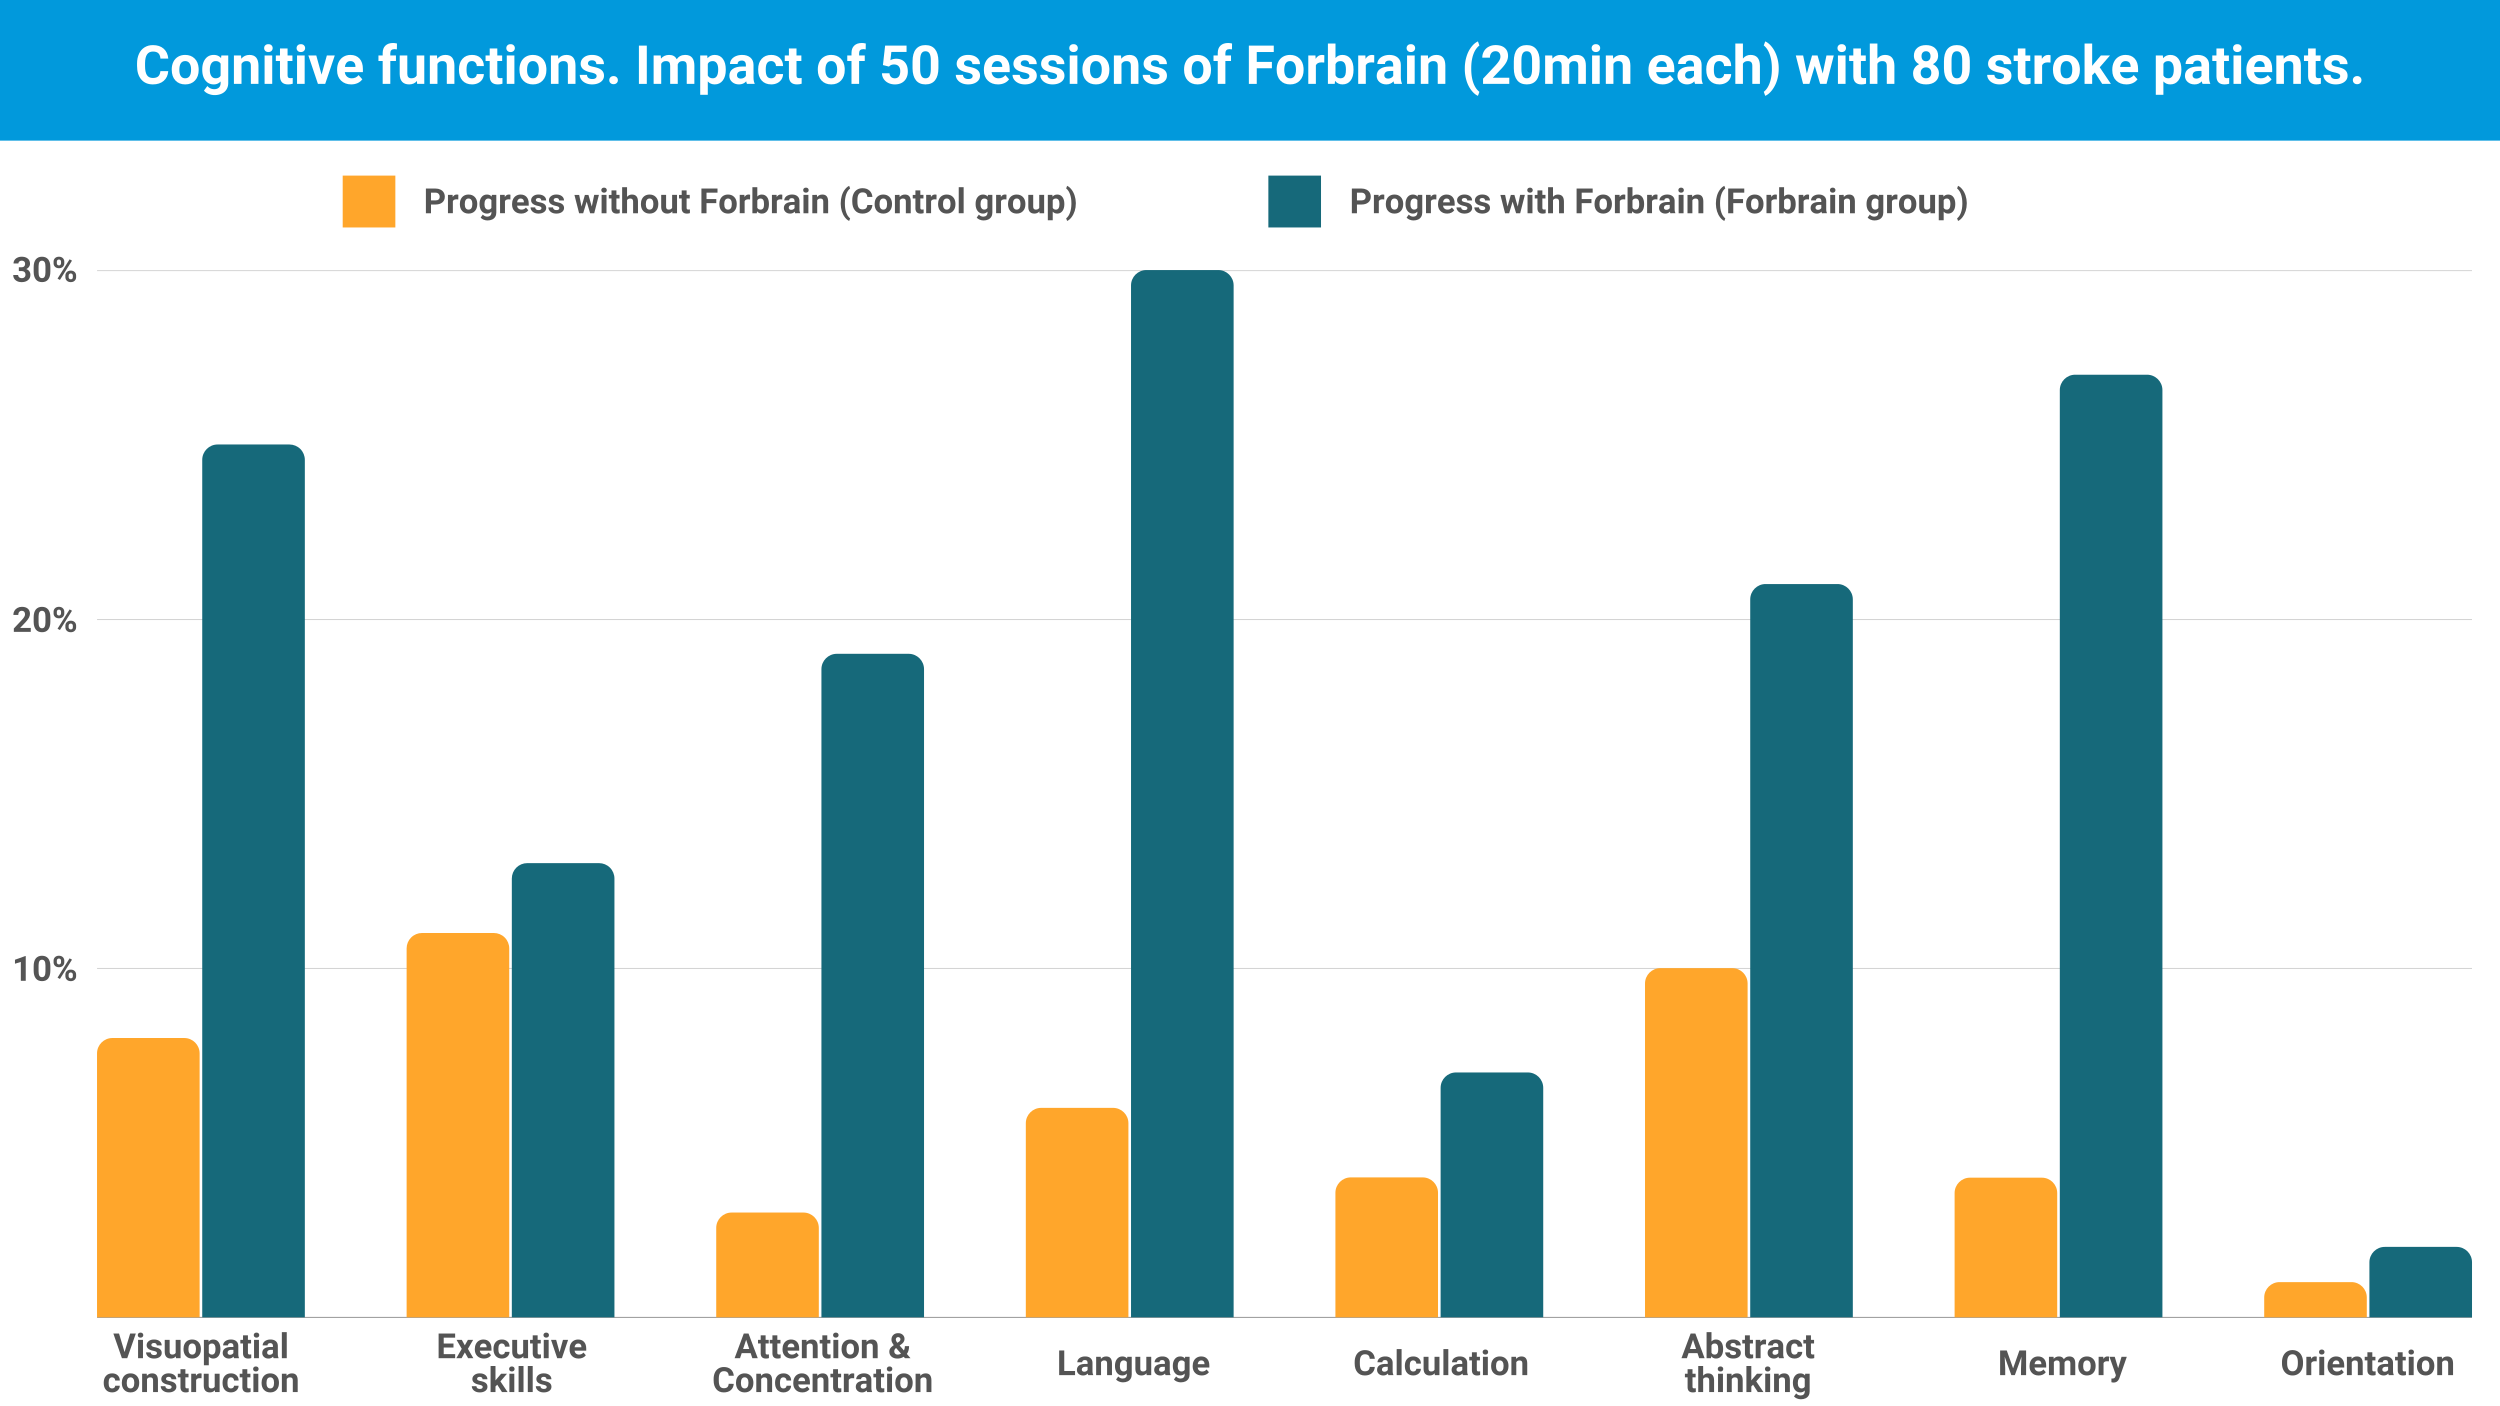 <svg xmlns="http://www.w3.org/2000/svg" xmlns:xlink="http://www.w3.org/1999/xlink" width="1920" zoomAndPan="magnify" viewBox="0 0 1440 810" height="1080" preserveAspectRatio="xMidYMid meet" xmlns:v="https://vecta.io/nano"><style><![CDATA[.B{clip-rule:nonzero}.C{fill:#ffa62b}.D{fill:#16697a}.E{fill:#545454}.F{filter:url(#A)}.G{fill-opacity:.25}]]></style><defs><filter x="0%" y="0%" width="100%" height="100%" id="A"><feColorMatrix values="0 0 0 0 1 0 0 0 0 1 0 0 0 0 1 0 0 0 1 0" color-interpolation-filters="sRGB"/></filter><clipPath id="B"><path d="M55.887 155.547h1367.996v.75H55.887zm0 0" class="B"/></clipPath><mask id="C"><g class="F"><path fill="#000" d="M-144-81h1728v972H-144z" class="G"/></g></mask><clipPath id="D"><path d="M.887.547h1367.996v.75H.887zm0 0" class="B"/></clipPath><clipPath id="E"><path d="M0 0h1369v2H0z"/></clipPath><clipPath id="F"><path d="M55.887 356.496h1367.996v.75H55.887zm0 0" class="B"/></clipPath><mask id="G"><g class="F"><path fill="#000" d="M-144-81h1728v972H-144z" class="G"/></g></mask><clipPath id="H"><path d="M.887.496h1367.996v.75H.887zm0 0" class="B"/></clipPath><clipPath id="I"><path d="M0 0h1369v2H0z"/></clipPath><clipPath id="J"><path d="M55.887 557.449h1367.996v.75H55.887zm0 0" class="B"/></clipPath><mask id="K"><g class="F"><path fill="#000" d="M-144-81h1728v972H-144z" class="G"/></g></mask><clipPath id="L"><path d="M.887.449h1367.996v.75H.887zm0 0" class="B"/></clipPath><clipPath id="M"><path d="M0 0h1369v2H0z"/></clipPath><clipPath id="N"><path d="M55.887 758.398h1367.996v.75H55.887zm0 0" class="B"/></clipPath><mask id="O"><g class="F"><path fill="#000" fill-opacity=".6" d="M-144-81h1728v972H-144z"/></g></mask><clipPath id="P"><path d="M.887.398h1367.996v.75H.887zm0 0" class="B"/></clipPath><clipPath id="Q"><path d="M0 0h1369v2H0z"/></clipPath><clipPath id="R"><path d="M55.887 597.664H115v161.109H55.887zm0 0" class="B"/></clipPath><clipPath id="S"><path d="M55.887 758.773V606.758c0-4.895 3.969-8.863 8.863-8.863h41.371c4.895 0 8.863 3.969 8.863 8.863v152.016zm0 0" class="B"/></clipPath><clipPath id="T"><path d="M234 537h59.633v221.773H234zm0 0" class="B"/></clipPath><clipPath id="U"><path d="M234.215 758.773V546.277c0-2.352.934-4.605 2.594-6.27s3.918-2.598 6.27-2.598h41.371c2.352 0 4.605.934 6.27 2.598s2.594 3.918 2.594 6.27v212.496zm0 0" class="B"/></clipPath><clipPath id="V"><path d="M412.133 698.078H472v60.695h-59.867zm0 0" class="B"/></clipPath><clipPath id="W"><path d="M412.543 758.773v-51.48c0-4.895 3.969-8.863 8.863-8.863h41.371c4.895 0 8.863 3.969 8.863 8.863v51.48zm0 0" class="B"/></clipPath><clipPath id="X"><path d="M590.633 638.129H650v120.645h-59.367zm0 0" class="B"/></clipPath><clipPath id="Y"><path d="M590.871 758.773V646.992c0-4.895 3.969-8.863 8.863-8.863h41.371c4.895 0 8.863 3.969 8.863 8.863v111.781zm0 0" class="B"/></clipPath><clipPath id="Z"><path d="M769.133 678h59.25v80.773h-59.25zm0 0" class="B"/></clipPath><clipPath id="a"><path d="M769.199 758.773v-71.73c0-4.895 3.969-8.863 8.863-8.863h41.371c4.895 0 8.863 3.969 8.863 8.863v71.73zm0 0" class="B"/></clipPath><clipPath id="b"><path d="M947 557.199h59.883v201.574H947zm0 0" class="B"/></clipPath><clipPath id="c"><path d="M947.527 758.773V566.512c0-4.898 3.969-8.867 8.863-8.867h41.371c4.895 0 8.863 3.969 8.863 8.867v192.262zm0 0" class="B"/></clipPath><clipPath id="d"><path d="M1125.383 678H1185v80.773h-59.617zm0 0" class="B"/></clipPath><clipPath id="e"><path d="M1125.855 758.773v-71.57c0-4.895 3.969-8.863 8.863-8.863h41.371c4.895 0 8.863 3.969 8.863 8.863v71.57zm0 0" class="B"/></clipPath><clipPath id="f"><path d="M1304 738h59.883v20.773H1304zm0 0" class="B"/></clipPath><clipPath id="g"><path d="M1304.184 758.773v-11.418c0-4.895 3.969-8.863 8.863-8.863h41.371c4.895 0 8.863 3.969 8.863 8.863v11.418zm0 0" class="B"/></clipPath><clipPath id="h"><path d="M116 256h59.887v502.773H116zm0 0" class="B"/></clipPath><clipPath id="i"><path d="M116.484 758.773V264.887c0-4.895 3.969-8.863 8.867-8.863h41.367c2.352 0 4.605.934 6.27 2.594s2.598 3.918 2.598 6.27v493.887zm0 0" class="B"/></clipPath><clipPath id="j"><path d="M294.383 497H354v261.773h-59.617zm0 0" class="B"/></clipPath><clipPath id="k"><path d="M294.813 758.773V506.027c0-2.352.934-4.605 2.598-6.27s3.918-2.594 6.27-2.594h41.367c2.352 0 4.605.934 6.27 2.594s2.598 3.918 2.598 6.27v252.746zm0 0" class="B"/></clipPath><clipPath id="l"><path d="M473 376h59.883v382.773H473zm0 0" class="B"/></clipPath><clipPath id="m"><path d="M473.141 758.773V385.457c0-4.895 3.969-8.863 8.867-8.863h41.367c4.898 0 8.867 3.969 8.867 8.863v373.316zm0 0" class="B"/></clipPath><clipPath id="n"><path d="M651.383 155.547h59.25v603.227h-59.25zm0 0" class="B"/></clipPath><clipPath id="o"><path d="M651.469 758.773V164.41c0-4.895 3.969-8.863 8.867-8.863h41.367c4.898 0 8.867 3.969 8.867 8.863v594.363zm0 0" class="B"/></clipPath><clipPath id="p"><path d="M829.133 617.148H889v141.625h-59.867zm0 0" class="B"/></clipPath><clipPath id="q"><path d="M829.797 758.773V626.598c0-4.895 3.969-8.863 8.867-8.863h41.367c4.898 0 8.867 3.969 8.867 8.863v132.176zm0 0" class="B"/></clipPath><clipPath id="r"><path d="M1008 336.141h59.633v422.633H1008zm0 0" class="B"/></clipPath><clipPath id="s"><path d="M1008.125 758.773V345.266c0-4.895 3.969-8.863 8.867-8.863h41.367c4.898 0 8.867 3.969 8.867 8.863v413.508zm0 0" class="B"/></clipPath><clipPath id="t"><path d="M1186.133 215.496H1246v543.277h-59.867zm0 0" class="B"/></clipPath><clipPath id="u"><path d="M1186.453 758.773V224.695c0-4.895 3.969-8.863 8.867-8.863h41.367c4.898 0 8.867 3.969 8.867 8.863v534.078zm0 0" class="B"/></clipPath><clipPath id="v"><path d="M1364.633 718h59.25v40.773h-59.25zm0 0" class="B"/></clipPath><clipPath id="w"><path d="M1364.781 758.773v-31.699c0-4.895 3.969-8.863 8.867-8.863h41.367c4.898 0 8.867 3.969 8.867 8.863v31.699zm0 0" class="B"/></clipPath><clipPath id="x"><path d="M197.395 101.145h30.328v29.859h-30.328zm0 0" class="B"/></clipPath><clipPath id="y"><path d="M730.574 101.145h30.328v29.859h-30.328zm0 0" class="B"/></clipPath><path id="z" d="M55.887 155.547h1367.996v603.227H55.887zm0 0"/><path id="AA" d="M82.356 782.324h-2.828v-10.562h2.828zm-3-13.297c0-.426.141-.773.422-1.047.289-.27.676-.406 1.156-.406.488 0 .875.137 1.156.406.289.273.438.621.438 1.047s-.148.777-.437 1.047-.68.406-1.156.406c-.469 0-.852-.133-1.141-.406s-.437-.617-.437-1.047zm0 0"/><path id="AB" d="M90.407 779.402c0-.344-.172-.613-.516-.812s-.891-.375-1.641-.531c-2.523-.531-3.781-1.598-3.781-3.203 0-.937.391-1.719 1.172-2.344.781-.633 1.797-.953 3.047-.953 1.344 0 2.414.32 3.219.953.801.625 1.203 1.445 1.203 2.453h-2.812c0-.395-.133-.723-.391-.984-.262-.27-.668-.406-1.219-.406-.48 0-.852.109-1.109.328-.262.211-.391.48-.391.813 0 .313.145.57.438.766.301.188.801.355 1.5.5.707.137 1.301.293 1.781.469 1.488.543 2.234 1.492 2.234 2.844 0 .961-.414 1.742-1.234 2.344-.824.594-1.891.891-3.203.891-.887 0-1.672-.156-2.359-.469-.687-.32-1.23-.758-1.625-1.312-.387-.551-.578-1.145-.578-1.781h2.672c.031.5.219.887.563 1.156.344.262.805.391 1.391.391.539 0 .945-.098 1.219-.297a.96.96 0 0 0 .422-.812zm0 0"/><path id="AC" d="M101.279 781.246c-.687.855-1.652 1.281-2.891 1.281-1.125 0-1.992-.328-2.594-.984-.594-.656-.898-1.609-.906-2.859v-6.922h2.828v6.828c0 1.094.5 1.641 1.5 1.641.957 0 1.613-.332 1.969-1v-7.469h2.828v10.563h-2.656zm0 0"/><path id="AD" d="M105.701 776.949c0-1.051.203-1.988.609-2.812s.984-1.457 1.734-1.906c.758-.445 1.645-.672 2.656-.672 1.426 0 2.586.438 3.484 1.313.906.875 1.41 2.059 1.516 3.547l.016.734c0 1.617-.453 2.918-1.359 3.906-.906.98-2.121 1.469-3.641 1.469s-2.742-.488-3.656-1.469c-.906-.977-1.359-2.305-1.359-3.984zm2.828.203c0 1 .188 1.766.563 2.297s.914.797 1.625.797c.688 0 1.219-.258 1.594-.781.383-.531.578-1.367.578-2.516 0-.988-.195-1.754-.578-2.297-.375-.539-.914-.812-1.609-.812s-1.234.273-1.609.813-.562 1.375-.562 2.5zm0 0"/><path id="AE" d="M126.958 777.137c0 1.625-.371 2.934-1.109 3.922-.742.98-1.734 1.469-2.984 1.469-1.074 0-1.937-.375-2.594-1.125v4.984h-2.828v-14.625h2.625l.094 1.031c.688-.82 1.578-1.234 2.672-1.234 1.301 0 2.313.484 3.031 1.453.727.961 1.094 2.289 1.094 3.984zm-2.812-.203c0-.977-.18-1.734-.531-2.266-.344-.539-.852-.812-1.516-.812-.887 0-1.496.34-1.828 1.016v4.328c.344.699.957 1.047 1.844 1.047 1.352 0 2.031-1.102 2.031-3.312zm0 0"/><path id="AF" d="M134.822 782.324c-.125-.25-.219-.566-.281-.953-.68.773-1.562 1.156-2.656 1.156-1.043 0-1.902-.301-2.578-.906s-1.016-1.359-1.016-2.266c0-1.125.41-1.984 1.234-2.578.832-.602 2.035-.906 3.609-.906h1.297v-.609c0-.488-.125-.879-.375-1.172s-.648-.437-1.187-.437c-.48 0-.855.117-1.125.344s-.406.543-.406.938h-2.812c0-.613.188-1.18.563-1.703s.906-.926 1.594-1.219c.695-.301 1.473-.453 2.328-.453 1.301 0 2.332.328 3.094.984.77.656 1.156 1.578 1.156 2.766v4.578c.008 1 .148 1.758.422 2.266v.172zm-2.328-1.969a2.43 2.43 0 0 0 1.141-.266c.352-.187.617-.437.797-.75v-1.828h-1.062c-1.406 0-2.156.492-2.25 1.469l-.016.172c0 .355.125.648.375.875.25.219.586.328 1.016.328zm0 0"/><path id="AG" d="M142.807 769.152v2.609h1.797v2.063h-1.797v5.281c0 .387.07.668.219.844.145.168.43.25.859.25.313 0 .586-.023.828-.078v2.141a5.6 5.6 0 0 1-1.703.266c-1.98 0-2.992-1-3.031-3v-5.703h-1.547v-2.062h1.547v-2.609zm0 0"/><path id="AH" d="M64.589 799.746c.52 0 .941-.141 1.266-.422.32-.289.488-.676.5-1.156h2.656c-.012.719-.211 1.375-.594 1.969s-.914 1.059-1.578 1.391-1.402.5-2.203.5c-1.512 0-2.703-.477-3.578-1.437-.875-.969-1.312-2.297-1.312-3.984v-.187c0-1.633.43-2.937 1.297-3.906.875-.969 2.066-1.453 3.578-1.453 1.313 0 2.367.383 3.172 1.141.801.75 1.207 1.75 1.219 3h-2.656c-.012-.551-.18-1-.5-1.344s-.758-.516-1.297-.516c-.656 0-1.152.242-1.484.719s-.5 1.258-.5 2.328v.297c0 1.094.164 1.883.5 2.359.332.469.836.703 1.516.703zm0 0"/><path id="AI" d="M84.523 791.262l.078 1.219c.758-.945 1.773-1.422 3.047-1.422 1.113 0 1.941.328 2.484.984.551.656.832 1.641.844 2.953v6.828h-2.812v-6.766c0-.594-.133-1.023-.391-1.297s-.695-.406-1.297-.406c-.805 0-1.402.34-1.797 1.016v7.453h-2.812v-10.562zm0 0"/><path id="AJ" d="M116.082 793.902a7.68 7.68 0 0 0-1.016-.078c-1.062 0-1.762.359-2.094 1.078v6.922h-2.828v-10.562h2.672l.078 1.25c.563-.969 1.348-1.453 2.359-1.453.313 0 .602.043.875.125zm0 0"/><path id="AK" d="M278.746 782.527c-1.555 0-2.82-.473-3.797-1.422-.969-.957-1.453-2.227-1.453-3.812v-.266c0-1.062.203-2.008.609-2.844.414-.844 1-1.488 1.75-1.937.75-.457 1.609-.687 2.578-.687 1.438 0 2.57.461 3.406 1.375.832.906 1.25 2.199 1.25 3.875v1.156h-6.734c.094.688.367 1.242.828 1.656s1.039.625 1.75.625c1.082 0 1.93-.395 2.547-1.187l1.375 1.563c-.418.594-.992 1.063-1.719 1.406-.719.332-1.516.5-2.391.5zm-.328-8.687c-.562 0-1.023.195-1.375.578-.344.375-.562.914-.656 1.609h3.922v-.219c-.012-.625-.18-1.109-.5-1.453s-.789-.516-1.391-.516zm0 0"/><path id="AL" d="M286.417 797.59l-1.016 1.016v3.219h-2.828v-15h2.828v8.313l.547-.703 2.703-3.172h3.391l-3.812 4.406 4.141 6.156h-3.234zm0 0"/><path id="AM" d="M432.365 779.387h-5.141l-.969 2.938h-3.125l5.297-14.219h2.719l5.328 14.219h-3.125zm-4.344-2.359h3.547l-1.781-5.328zm0 0"/><path id="AN" d="M422.65 797.09c-.117 1.531-.684 2.742-1.703 3.625-1.023.875-2.367 1.313-4.031 1.313-1.824 0-3.258-.613-4.297-1.844s-1.562-2.914-1.562-5.062v-.859c0-1.375.238-2.582.719-3.625s1.164-1.836 2.063-2.391c.895-.562 1.938-.844 3.125-.844 1.633 0 2.953.445 3.953 1.328 1.008.875 1.594 2.109 1.75 3.703h-2.937c-.062-.914-.32-1.582-.766-2-.437-.414-1.105-.625-2-.625-.98 0-1.715.355-2.203 1.063-.48.699-.727 1.781-.734 3.25v1.078c0 1.531.227 2.652.688 3.359.469.711 1.203 1.063 2.203 1.063.906 0 1.582-.203 2.031-.609.445-.414.703-1.055.766-1.922zm0 0"/><path id="AO" d="M642.223 786.715c0-1.625.383-2.93 1.156-3.922s1.813-1.484 3.125-1.484c1.156 0 2.055.398 2.703 1.188l.125-.984h2.547v10.203c0 .926-.211 1.734-.625 2.422s-1.012 1.207-1.781 1.563c-.762.352-1.652.531-2.672.531-.773 0-1.527-.156-2.266-.469-.73-.305-1.289-.699-1.672-1.187l1.25-1.719c.707.789 1.563 1.188 2.563 1.188.75 0 1.332-.203 1.75-.609.414-.398.625-.965.625-1.703v-.562c-.648.742-1.5 1.109-2.562 1.109-1.273 0-2.305-.492-3.094-1.484-.781-1-1.172-2.32-1.172-3.969zm2.828.203c0 .961.191 1.711.578 2.25s.91.813 1.578.813c.852 0 1.469-.32 1.844-.969v-4.437c-.375-.645-.984-.969-1.828-.969-.68 0-1.211.277-1.594.828s-.578 1.383-.578 2.484zm0 0"/><path id="AP" d="M992.518 777.137c0 1.699-.367 3.023-1.094 3.969-.719.949-1.727 1.422-3.016 1.422-1.148 0-2.062-.441-2.75-1.328l-.125 1.125h-2.547v-15h2.828v5.375c.656-.758 1.508-1.141 2.563-1.141 1.289 0 2.301.477 3.031 1.422.738.949 1.109 2.281 1.109 4zm-2.828-.203c0-1.07-.172-1.852-.516-2.344-.336-.488-.836-.734-1.5-.734-.898 0-1.516.371-1.859 1.109v4.172c.344.742.969 1.109 1.875 1.109.914 0 1.516-.445 1.797-1.344.133-.437.203-1.094.203-1.969zm0 0"/><path id="AQ" d="M981.014 792.402c.75-.895 1.688-1.344 2.813-1.344 2.289 0 3.453 1.336 3.484 4v6.766h-2.812v-6.687c0-.602-.133-1.051-.391-1.344s-.695-.437-1.297-.437c-.836 0-1.434.32-1.797.953v7.516h-2.828v-15h2.828zm0 0"/><path id="AR" d="M340.871 118.979l1.375-6.719h2.734l-2.703 10.563h-2.359l-2-6.656-2 6.656h-2.359l-2.687-10.562h2.719l1.375 6.719 1.938-6.719h2.031zm0 0"/><path id="AS" d="M412.578 117.011h-5.625v5.813h-2.937v-14.219h9.266v2.375h-6.328v3.672h5.625zm0 0"/><path id="AT" d="M484.26 117.042c0-1.488.195-2.906.594-4.25.395-1.352.977-2.547 1.75-3.578.781-1.039 1.617-1.766 2.516-2.172l.547 1.516c-.949.711-1.687 1.797-2.219 3.266s-.797 3.188-.797 5.156v.313c0 1.969.258 3.695.781 5.172.531 1.477 1.273 2.582 2.234 3.313l-.547 1.484c-.887-.398-1.711-1.102-2.469-2.109-.762-1-1.344-2.156-1.75-3.469s-.621-2.687-.641-4.125zm0 0"/><path id="AU" d="M619.675 117.261c0 1.48-.215 2.902-.641 4.266-.43 1.352-1.039 2.551-1.828 3.594s-1.641 1.754-2.547 2.141l-.547-1.484c.926-.699 1.656-1.773 2.188-3.219.531-1.457.805-3.129.828-5.016v-.516c0-1.945-.266-3.66-.797-5.141-.531-1.488-1.273-2.602-2.219-3.344l.547-1.5c.883.387 1.719 1.086 2.5 2.094.789 1.012 1.398 2.188 1.828 3.531.438 1.336.664 2.719.688 4.156zm0 0"/><path id="AV" d="M29.001 559.058c0 1.961-.406 3.465-1.219 4.516-.812 1.043-2 1.563-3.562 1.563-1.555 0-2.742-.508-3.562-1.531-.824-1.031-1.246-2.5-1.266-4.406v-2.609c0-1.988.41-3.5 1.234-4.531.832-1.031 2.02-1.547 3.563-1.547 1.551 0 2.738.512 3.563 1.531s1.238 2.484 1.25 4.391zm-2.812-2.875c0-1.176-.164-2.031-.484-2.562-.324-.539-.828-.812-1.516-.812-.656 0-1.148.258-1.469.766-.312.512-.48 1.309-.5 2.391v3.453c0 1.168.156 2.031.469 2.594.32.563.832.844 1.531.844.688 0 1.18-.27 1.484-.812.313-.539.473-1.367.484-2.484zm0 0"/><path id="AW" d="M30.862 553.449c0-.875.281-1.582.844-2.125.57-.539 1.316-.812 2.234-.812.938 0 1.688.273 2.25.813.563.531.844 1.258.844 2.172v.703c0 .875-.281 1.586-.844 2.125-.562.531-1.305.797-2.219.797-.93 0-1.68-.266-2.25-.797-.574-.539-.859-1.27-.859-2.187zm1.875.75c0 .398.113.715.344.953.227.23.523.344.891.344s.648-.117.859-.359c.219-.238.328-.562.328-.969v-.719c0-.395-.109-.711-.328-.953-.211-.238-.508-.359-.891-.359-.355 0-.648.121-.875.359-.219.242-.328.57-.328.984zm4.922 7.25c0-.883.285-1.594.859-2.125.57-.539 1.316-.812 2.234-.812.926 0 1.672.266 2.234.797.57.531.859 1.266.859 2.203v.703c0 .867-.281 1.57-.844 2.109-.555.543-1.297.813-2.234.813s-1.695-.27-2.266-.812c-.562-.539-.844-1.258-.844-2.156zm1.875.766c0 .355.113.664.344.922a1.18 1.18 0 0 0 .891.375c.789 0 1.188-.441 1.188-1.328v-.734c0-.395-.109-.707-.328-.937-.219-.238-.512-.359-.875-.359s-.664.121-.891.359c-.219.23-.328.555-.328.969zm-5.016 1.656l-1.375-.75 6.938-11.109 1.391.75zm0 0"/><path id="AX" d="M98.921 39.976c0-1.625.313-3.07.938-4.344s1.523-2.254 2.703-2.953 2.539-1.047 4.094-1.047c2.207 0 4.008.68 5.406 2.031s2.176 3.195 2.344 5.516l.031 1.125c0 2.512-.703 4.527-2.109 6.047-1.398 1.512-3.277 2.266-5.641 2.266s-4.25-.754-5.656-2.266-2.109-3.566-2.109-6.172zm4.375.328c0 1.555.289 2.742.875 3.563s1.422 1.234 2.516 1.234c1.063 0 1.891-.406 2.484-1.219s.891-2.113.891-3.906c0-1.52-.297-2.695-.891-3.531-.594-.844-1.434-1.266-2.516-1.266-1.074 0-1.902.418-2.484 1.25s-.875 2.125-.875 3.875zm0 0"/><path id="AY" d="M138.843 31.945l.141 1.891c1.164-1.469 2.734-2.203 4.703-2.203 1.738 0 3.031.512 3.875 1.531.852 1.023 1.289 2.547 1.313 4.578V48.32h-4.375V37.851c0-.937-.203-1.613-.609-2.031s-1.078-.625-2.016-.625c-1.23 0-2.152.527-2.766 1.578V48.32h-4.375V31.945zm0 0"/><path id="AZ" d="M156.797 48.32h-4.391V31.945h4.391zm-4.641-20.609c0-.656.219-1.195.656-1.625s1.035-.641 1.797-.641c.738 0 1.328.215 1.766.641a2.16 2.16 0 0 1 .672 1.625c0 .656-.227 1.199-.672 1.625s-1.043.641-1.781.641c-.73 0-1.32-.211-1.766-.641s-.672-.969-.672-1.625zm0 0"/><path id="Aa" d="M165.64 27.914v4.031h2.797v3.203h-2.797v8.172c0 .605.113 1.043.344 1.313.227.262.672.391 1.328.391.488 0 .922-.035 1.297-.109v3.313c-.867.258-1.75.391-2.656.391-3.062 0-4.625-1.547-4.687-4.641v-8.828h-2.391v-3.203h2.391v-4.031zm0 0"/><path id="Ab" d="M202.293 48.617c-2.406 0-4.367-.734-5.875-2.203-1.5-1.477-2.25-3.441-2.25-5.891v-.422c0-1.645.316-3.113.953-4.406.633-1.301 1.535-2.301 2.703-3 1.164-.707 2.492-1.062 3.984-1.062 2.238 0 4 .711 5.281 2.125 1.289 1.418 1.938 3.422 1.938 6.016v1.781h-10.422c.133 1.074.555 1.934 1.266 2.578.719.648 1.617.969 2.703.969 1.688 0 3.004-.613 3.953-1.844l2.156 2.406c-.656.938-1.547 1.668-2.672 2.188-1.117.508-2.355.766-3.719.766zm-.5-13.437c-.867 0-1.57.293-2.109.875s-.887 1.422-1.031 2.516h6.078v-.344c-.023-.969-.289-1.719-.797-2.25-.5-.531-1.215-.797-2.141-.797zm0 0"/><path id="Ac" d="M220.422 48.32V35.148h-2.437v-3.203h2.438v-1.391c0-1.844.523-3.27 1.578-4.281 1.063-1.008 2.539-1.516 4.438-1.516.602 0 1.344.102 2.219.297l-.047 3.391c-.367-.094-.809-.141-1.328-.141-1.648 0-2.469.777-2.469 2.328v1.313h3.25v3.203h-3.25V48.32zm0 0"/><path id="Ad" d="M271.844 45.101c.813 0 1.469-.223 1.969-.672.508-.445.773-1.035.797-1.766h4.094c-.012 1.105-.312 2.121-.906 3.047s-1.414 1.648-2.453 2.156c-1.031.5-2.172.75-3.422.75-2.336 0-4.18-.738-5.531-2.219-1.355-1.488-2.031-3.547-2.031-6.172v-.297c0-2.52.672-4.531 2.016-6.031 1.344-1.508 3.18-2.266 5.516-2.266 2.051 0 3.691.586 4.922 1.75 1.238 1.168 1.867 2.719 1.891 4.656h-4.094c-.023-.844-.289-1.531-.797-2.062-.5-.531-1.164-.797-1.984-.797-1.023 0-1.793.375-2.312 1.125-.523.742-.781 1.938-.781 3.594v.453c0 1.688.254 2.902.766 3.641.52.742 1.301 1.109 2.344 1.109zm0 0"/><path id="Ae" d="M343.648 43.789c0-.531-.266-.945-.797-1.25-.523-.312-1.371-.586-2.547-.828-3.898-.82-5.844-2.477-5.844-4.969 0-1.457.602-2.672 1.813-3.641 1.207-.977 2.785-1.469 4.734-1.469 2.07 0 3.734.492 4.984 1.469s1.875 2.258 1.875 3.828h-4.375c0-.633-.203-1.156-.609-1.562s-1.039-.609-1.891-.609c-.742 0-1.312.168-1.719.5a1.58 1.58 0 0 0-.594 1.266c0 .492.227.887.688 1.188.457.293 1.227.547 2.313.766 1.094.219 2.016.465 2.766.734 2.301.844 3.453 2.313 3.453 4.406 0 1.492-.641 2.699-1.922 3.625-1.281.918-2.934 1.375-4.953 1.375-1.375 0-2.594-.246-3.656-.734s-1.902-1.156-2.516-2c-.605-.852-.906-1.773-.906-2.766h4.156c.039.773.328 1.367.859 1.781s1.242.625 2.141.625c.844 0 1.477-.156 1.906-.469a1.51 1.51 0 0 0 .641-1.266zm0 0"/><path id="Af" d="M350.944 46.164c0-.687.234-1.25.703-1.687s1.055-.656 1.766-.656c.719 0 1.313.219 1.781.656s.703 1 .703 1.688-.234 1.25-.703 1.688c-.461.43-1.055.641-1.781.641-.719 0-1.312-.211-1.781-.641-.461-.437-.687-1-.687-1.687zm0 0"/><path id="Ag" d="M380.578 31.945l.141 1.828c1.156-1.426 2.723-2.141 4.703-2.141 2.113 0 3.563.836 4.344 2.5 1.156-1.664 2.797-2.5 4.922-2.5 1.77 0 3.086.523 3.953 1.563.875 1.031 1.313 2.59 1.313 4.672V48.32h-4.391V37.883c0-.937-.184-1.617-.547-2.047s-1.008-.641-1.922-.641c-1.312 0-2.219.625-2.719 1.875l.016 11.25h-4.375V37.898c0-.957-.187-1.645-.562-2.062-.375-.426-1.012-.641-1.906-.641-1.242 0-2.137.516-2.687 1.547V48.32h-4.375V31.945zm0 0"/><path id="Ah" d="M418.053 40.289c0 2.523-.574 4.543-1.719 6.063-1.148 1.512-2.695 2.266-4.641 2.266-1.656 0-2.992-.57-4-1.719v7.719h-4.375V31.945h4.047l.156 1.594c1.063-1.27 2.441-1.906 4.141-1.906 2.02 0 3.586.75 4.703 2.25 1.125 1.492 1.688 3.547 1.688 6.172zm-4.375-.328c0-1.52-.273-2.691-.812-3.516-.543-.832-1.324-1.25-2.344-1.25-1.375 0-2.32.527-2.828 1.578v6.703c.531 1.086 1.484 1.625 2.859 1.625 2.082 0 3.125-1.711 3.125-5.141zm0 0"/><path id="Ai" d="M430.254 48.32c-.199-.395-.344-.883-.437-1.469-1.062 1.18-2.445 1.766-4.141 1.766-1.605 0-2.934-.461-3.984-1.391s-1.578-2.098-1.578-3.516c0-1.727.641-3.055 1.922-3.984 1.289-.926 3.148-1.395 5.578-1.406h2.016v-.937c0-.758-.195-1.363-.578-1.812-.387-.457-1-.687-1.844-.687-.73 0-1.309.18-1.734.531-.418.355-.625.84-.625 1.453h-4.375c0-.945.289-1.82.875-2.625.594-.812 1.422-1.445 2.484-1.906 1.07-.469 2.273-.703 3.609-.703 2.02 0 3.617.512 4.797 1.531 1.188 1.012 1.781 2.434 1.781 4.266v7.109c.008 1.555.227 2.73.656 3.531v.25zm-3.625-3.047c.645 0 1.238-.141 1.781-.422.551-.289.957-.676 1.219-1.156v-2.828h-1.625c-2.199 0-3.367.762-3.5 2.281l-.016.25c0 .543.188.992.563 1.344.383.355.91.531 1.578.531zm0 0"/><path id="Aj" d="M540.521 39.211c0 3.043-.633 5.371-1.891 6.984s-3.105 2.422-5.531 2.422c-2.406 0-4.246-.789-5.516-2.375s-1.922-3.852-1.953-6.812v-4.047c0-3.082.633-5.422 1.906-7.016 1.281-1.594 3.117-2.391 5.516-2.391 2.406 0 4.242.793 5.516 2.375 1.27 1.574 1.922 3.84 1.953 6.797zm-4.375-4.453c0-1.82-.25-3.148-.75-3.984s-1.277-1.25-2.328-1.25c-1.031 0-1.793.398-2.281 1.188s-.75 2.031-.781 3.719v5.359c0 1.793.242 3.125.734 4s1.273 1.313 2.359 1.313c1.063 0 1.828-.414 2.297-1.25.477-.844.727-2.129.75-3.859zm0 0"/><path id="Ak" d="M762.772 36.039l-1.578-.109c-1.656 0-2.742.559-3.25 1.672V48.32h-4.375V31.945h4.125l.125 1.953c.875-1.508 2.086-2.266 3.641-2.266.488 0 .941.07 1.359.203zm0 0"/><path id="Al" d="M1003.927 33.726c1.156-1.395 2.613-2.094 4.375-2.094 3.551 0 5.352 2.07 5.406 6.203V48.32h-4.375V37.945c0-.937-.203-1.629-.609-2.078s-1.078-.672-2.016-.672c-1.281 0-2.211.496-2.781 1.484V48.32h-4.375V25.07h4.375zm0 0"/></defs><g fill="#fff"><path d="M-144-81h1728v972H-144z"/><path d="M-144-81h1728v972H-144z"/></g><g clip-path="url(#B)" class="E"><g mask="url(#C)"><g transform="translate(55 155)"><g clip-path="url(#E)"><g clip-path="url(#D)"><path d="M.887.547h1367.996v603.602H.887zm0 0"/></g></g></g></g></g><g clip-path="url(#F)" class="E"><g mask="url(#G)"><g transform="translate(55 356)"><g clip-path="url(#I)"><g clip-path="url(#H)"><path d="M.887-200.453h1367.996v603.602H.887zm0 0"/></g></g></g></g></g><g clip-path="url(#J)" class="E"><g mask="url(#K)"><g transform="translate(55 557)"><g clip-path="url(#M)"><g clip-path="url(#L)"><path d="M.887-401.453h1367.996v603.602H.887zm0 0"/></g></g></g></g></g><g clip-path="url(#N)" class="E"><g mask="url(#O)"><g transform="translate(55 758)"><g clip-path="url(#Q)"><g clip-path="url(#P)"><path d="M.887-602.453h1367.996V1.148H.887zm0 0"/></g></g></g></g></g><g clip-path="url(#R)" class="C"><g clip-path="url(#S)"><use xlink:href="#z"/></g></g><g clip-path="url(#T)" class="C"><g clip-path="url(#U)"><use xlink:href="#z"/></g></g><g clip-path="url(#V)" class="C"><g clip-path="url(#W)"><use xlink:href="#z"/></g></g><g clip-path="url(#X)" class="C"><g clip-path="url(#Y)"><use xlink:href="#z"/></g></g><g clip-path="url(#Z)" class="C"><g clip-path="url(#a)"><use xlink:href="#z"/></g></g><g clip-path="url(#b)" class="C"><g clip-path="url(#c)"><use xlink:href="#z"/></g></g><g clip-path="url(#d)" class="C"><g clip-path="url(#e)"><use xlink:href="#z"/></g></g><g clip-path="url(#f)" class="C"><g clip-path="url(#g)"><use xlink:href="#z"/></g></g><g clip-path="url(#h)" class="D"><g clip-path="url(#i)"><use xlink:href="#z"/></g></g><g clip-path="url(#j)" class="D"><g clip-path="url(#k)"><use xlink:href="#z"/></g></g><g clip-path="url(#l)" class="D"><g clip-path="url(#m)"><use xlink:href="#z"/></g></g><g clip-path="url(#n)" class="D"><g clip-path="url(#o)"><use xlink:href="#z"/></g></g><g clip-path="url(#p)" class="D"><g clip-path="url(#q)"><use xlink:href="#z"/></g></g><g clip-path="url(#r)" class="D"><g clip-path="url(#s)"><use xlink:href="#z"/></g></g><g clip-path="url(#t)" class="D"><g clip-path="url(#u)"><use xlink:href="#z"/></g></g><g clip-path="url(#v)" class="D"><g clip-path="url(#w)"><use xlink:href="#z"/></g></g><path fill="#0199dc" d="M0 0h1440v81H0zm0 0"/><g clip-path="url(#x)" class="C"><path d="M197.395 101.145h30.328v29.859h-30.328zm0 0"/></g><g class="E"><path d="M71.753 778.793l3.219-10.687h3.266l-4.953 14.219h-3.062l-4.937-14.219h3.266zm0 0"/><use xlink:href="#AA"/><use xlink:href="#AB"/><use xlink:href="#AC"/><use xlink:href="#AD"/><use xlink:href="#AE"/><use xlink:href="#AF"/><use xlink:href="#AG"/><use xlink:href="#AA" x="66.8"/><path d="M157.597 782.324c-.125-.25-.219-.566-.281-.953-.68.773-1.562 1.156-2.656 1.156-1.043 0-1.902-.301-2.578-.906s-1.016-1.359-1.016-2.266c0-1.125.41-1.984 1.234-2.578.832-.602 2.035-.906 3.609-.906h1.297v-.609c0-.488-.125-.879-.375-1.172s-.648-.437-1.187-.437c-.48 0-.855.117-1.125.344s-.406.543-.406.938H151.3c0-.613.188-1.18.563-1.703s.906-.926 1.594-1.219c.695-.301 1.473-.453 2.328-.453 1.301 0 2.332.328 3.094.984.77.656 1.156 1.578 1.156 2.766v4.578c.008 1 .148 1.758.422 2.266v.172zm-2.328-1.969a2.43 2.43 0 0 0 1.141-.266c.352-.187.617-.437.797-.75v-1.828h-1.062c-1.406 0-2.156.492-2.25 1.469l-.016.172a1.13 1.13 0 0 0 .375.875c.25.219.586.328 1.016.328zm9.906 1.969h-2.828v-15h2.828zm0 0"/><use xlink:href="#AH"/><use xlink:href="#AD" x="-35.53" y="19.5"/><use xlink:href="#AI"/><use xlink:href="#AB" x="8.437" y="19.5"/><use xlink:href="#AG" x="-36.027" y="19.5"/><use xlink:href="#AJ"/><use xlink:href="#AC" x="22.485" y="19.5"/><use xlink:href="#AH" x="68.44"/><use xlink:href="#AG" x="-0.368" y="19.5"/><use xlink:href="#AA" x="66.433" y="19.5"/><use xlink:href="#AD" x="44.966" y="19.5"/><use xlink:href="#AI" x="80.495"/><path d="M261.204 776.168h-5.625v3.797h6.594v2.359h-9.531v-14.219h9.516v2.375h-6.578v3.391h5.625zm6.527-1.25l1.781-3.156h3.016l-3.016 5.172 3.141 5.391h-3.031l-1.875-3.328-1.875 3.328h-3.047l3.141-5.391-3-5.172h3.031zm0 0"/><use xlink:href="#AK"/><use xlink:href="#AH" x="224.495" y="-19.5"/><use xlink:href="#AC" x="200.152"/><use xlink:href="#AG" x="166.874"/><use xlink:href="#AA" x="233.675"/><path d="M322.315 778.871l1.953-7.109h2.953l-3.562 10.563h-2.703l-3.562-10.562h2.953zm0 0"/><use xlink:href="#AK" x="54.579"/><use xlink:href="#AB" x="187.622" y="19.5"/><use xlink:href="#AL"/><use xlink:href="#AA" x="213.882" y="19.5"/><path d="M301.538 801.824h-2.828v-15h2.828zm5.301 0h-2.828v-15h2.828zm0 0"/><use xlink:href="#AB" x="224.483" y="19.5"/><use xlink:href="#AM"/><use xlink:href="#AG" x="298.181"/><use xlink:href="#AG" x="304.936"/><use xlink:href="#AK" x="177.237"/><use xlink:href="#AI" x="380.001" y="-19.5"/><use xlink:href="#AG" x="333.695"/><use xlink:href="#AA" x="400.495"/><use xlink:href="#AD" x="379.029"/><use xlink:href="#AI" x="414.558" y="-19.5"/><path d="M512.256 778.496c0-.656.18-1.266.547-1.828.375-.562 1.051-1.18 2.031-1.859-.418-.57-.746-1.102-.984-1.594-.242-.5-.359-1.02-.359-1.562 0-1.102.348-2.004 1.047-2.703s1.641-1.047 2.828-1.047c1.063 0 1.93.32 2.609.953a3.11 3.11 0 0 1 1.016 2.359c0 1.137-.574 2.137-1.719 3l-1.094.797 2.453 2.844c.383-.75.578-1.582.578-2.5h2.406c0 1.855-.43 3.355-1.281 4.5l2.125 2.469h-3.203l-.734-.844c-1.043.699-2.246 1.047-3.609 1.047-1.406 0-2.539-.367-3.391-1.109-.844-.738-1.266-1.711-1.266-2.922zm4.797 1.75a3.59 3.59 0 0 0 1.922-.562l-2.812-3.234-.203.141c-.574.5-.859 1.086-.859 1.75 0 .563.176 1.023.531 1.375.363.355.836.531 1.422.531zm-1.047-8.641c0 .492.285 1.105.859 1.844l.766-.484c.375-.25.633-.488.781-.719.156-.238.234-.52.234-.844 0-.332-.125-.617-.375-.859-.242-.238-.547-.359-.922-.359-.406 0-.734.133-.984.391-.242.262-.359.605-.359 1.031zm0 0"/><use xlink:href="#AN"/><use xlink:href="#AD" x="318.233" y="19.5"/><use xlink:href="#AI" x="353.762"/><use xlink:href="#AH" x="386.689"/><use xlink:href="#AK" x="183.426" y="19.5"/><use xlink:href="#AI" x="386.191"/><use xlink:href="#AG" x="339.885" y="19.5"/><use xlink:href="#AJ" x="375.912"/><use xlink:href="#AF" x="364.651" y="19.5"/><use xlink:href="#AG" x="364.65" y="19.5"/><use xlink:href="#AA" x="431.449" y="19.5"/><use xlink:href="#AD" x="409.984" y="19.5"/><use xlink:href="#AI" x="445.513"/><path d="M613.013 789.715h6.219v2.359h-9.156v-14.219h2.938zm0 0"/><use xlink:href="#AF" x="492.017" y="9.75"/><use xlink:href="#AI" x="549.519" y="-9.75"/><use xlink:href="#AO"/><use xlink:href="#AC" x="559.089" y="9.75"/><use xlink:href="#AF" x="536.53" y="9.75"/><use xlink:href="#AO" x="33.317"/><use xlink:href="#AK" x="413.486" y="9.75"/><use xlink:href="#AN" x="369.239" y="-9.75"/><use xlink:href="#AF" x="664.912" y="9.75"/><path d="M807.313 792.074h-2.828v-15h2.828zm0 0"/><use xlink:href="#AH" x="749.446" y="-9.75"/><use xlink:href="#AC" x="725.103" y="9.75"/><path d="M834.226 792.074h-2.828v-15h2.828zm0 0"/><use xlink:href="#AF" x="707.845" y="9.75"/><use xlink:href="#AG" x="707.844" y="9.75"/><use xlink:href="#AA" x="774.645" y="9.75"/><use xlink:href="#AD" x="753.178" y="9.75"/><use xlink:href="#AI" x="788.707" y="-9.75"/><use xlink:href="#AM" x="545.389"/><use xlink:href="#AP"/><use xlink:href="#AB" x="909.571"/><use xlink:href="#AG" x="865.106"/><use xlink:href="#AJ" x="901.133" y="-19.5"/><use xlink:href="#AF" x="889.872"/><use xlink:href="#AH" x="969.104" y="-19.5"/><use xlink:href="#AG" x="900.297"/><use xlink:href="#AG" x="832.076" y="19.5"/><use xlink:href="#AQ"/><use xlink:href="#AA" x="910.064" y="19.5"/><use xlink:href="#AI" x="912.822"/><use xlink:href="#AL" x="723.359"/><use xlink:href="#AA" x="937.241" y="19.5"/><use xlink:href="#AI" x="939.998"/><use xlink:href="#AO" x="390.48" y="9.75"/><path d="M1155.893 777.855l3.656 10.313 3.641-10.312h3.844v14.219h-2.937v-3.891l.281-6.703-3.828 10.594h-2.016l-3.828-10.594.297 6.703v3.891h-2.937v-14.219zm0 0"/><use xlink:href="#AK" x="895.518" y="9.75"/><path d="M1182.852 781.512l.078 1.172c.75-.914 1.766-1.375 3.047-1.375 1.352 0 2.285.539 2.797 1.609.738-1.07 1.797-1.609 3.172-1.609 1.145 0 2 .336 2.563 1s.844 1.672.844 3.016v6.75h-2.828v-6.734c0-.602-.121-1.039-.359-1.312-.23-.281-.641-.422-1.234-.422-.855 0-1.445.406-1.766 1.219l.016 7.25h-2.828v-6.734c0-.602-.121-1.039-.359-1.312-.242-.281-.652-.422-1.234-.422-.805 0-1.383.336-1.734 1v7.469h-2.828v-10.562zm0 0"/><use xlink:href="#AD" x="1091.365" y="9.75"/><use xlink:href="#AJ" x="1098.664" y="-9.75"/><path d="M1220.053 788.074l1.953-6.562h3.031l-4.25 12.203-.234.563c-.637 1.375-1.68 2.063-3.125 2.063a4.31 4.31 0 0 1-1.25-.187v-2.141l.422.016c.539 0 .941-.086 1.203-.25.258-.156.469-.422.625-.797l.328-.875-3.703-10.594h3.031zm106.484-2.781c0 1.398-.25 2.621-.75 3.672-.492 1.055-1.199 1.871-2.125 2.453-.918.574-1.969.859-3.156.859s-2.246-.281-3.172-.844c-.918-.57-1.633-1.383-2.141-2.437s-.766-2.258-.766-3.625v-.703c0-1.406.25-2.641.75-3.703.508-1.062 1.223-1.879 2.141-2.453.926-.57 1.977-.859 3.156-.859 1.188 0 2.238.289 3.156.859.926.574 1.641 1.391 2.141 2.453.508 1.063.766 2.293.766 3.688zm-2.969-.656c0-1.488-.273-2.617-.812-3.391-.531-.781-1.293-1.172-2.281-1.172-.98 0-1.742.387-2.281 1.156-.531.762-.797 1.883-.797 3.359v.703c0 1.449.266 2.574.797 3.375s1.301 1.203 2.313 1.203c.977 0 1.727-.383 2.25-1.156.531-.77.801-1.895.813-3.375zm0 0"/><use xlink:href="#AJ" x="1218.321" y="-9.75"/><use xlink:href="#AA" x="1256.386" y="9.75"/><use xlink:href="#AK" x="1067.187" y="9.75"/><use xlink:href="#AI" x="1269.951" y="-9.75"/><use xlink:href="#AG" x="1223.645" y="9.75"/><use xlink:href="#AF" x="1241.119" y="9.75"/><use xlink:href="#AG" x="1241.119" y="9.75"/><use xlink:href="#AA" x="1307.919" y="9.75"/><use xlink:href="#AD" x="1286.452" y="9.75"/><use xlink:href="#AI" x="1321.982" y="-9.75"/></g><g clip-path="url(#y)" class="D"><path d="M730.574 101.145h30.328v29.859h-30.328zm0 0"/></g><g class="E"><path d="M248.255 117.807v5.016h-2.937v-14.219h5.547c1.07 0 2.008.199 2.813.594.813.387 1.438.938 1.875 1.656s.656 1.539.656 2.453c0 1.398-.48 2.496-1.438 3.297-.949.805-2.266 1.203-3.953 1.203zm0-2.375h2.609c.781 0 1.375-.18 1.781-.547s.609-.883.609-1.562c0-.687-.211-1.242-.625-1.672-.406-.437-.969-.66-1.687-.672h-2.687zm0 0"/><use xlink:href="#AJ" x="147.881" y="-679.001"/><use xlink:href="#AD" x="159.179" y="-659.501"/><use xlink:href="#AO" x="-366.007" y="-669.251"/><use xlink:href="#AJ" x="177.889" y="-679.001"/><use xlink:href="#AK" x="21.454" y="-659.501"/><use xlink:href="#AB" x="221.459" y="-659.501"/><use xlink:href="#AB" x="231.739" y="-659.501"/><use xlink:href="#AR"/><use xlink:href="#AA" x="266.989" y="-659.501"/><use xlink:href="#AG" x="212.245" y="-659.501"/><use xlink:href="#AQ" x="-619.832" y="-679.001"/><use xlink:href="#AD" x="263.465" y="-659.501"/><use xlink:href="#AC" x="285.956" y="-659.501"/><use xlink:href="#AG" x="252.678" y="-659.501"/><use xlink:href="#AS"/><use xlink:href="#AD" x="308.642" y="-659.501"/><use xlink:href="#AJ" x="315.941" y="-679.001"/><use xlink:href="#AP" x="-549.61" y="-659.501"/><use xlink:href="#AJ" x="334.488" y="-679.001"/><use xlink:href="#AF" x="323.227" y="-659.501"/><use xlink:href="#AA" x="383.272" y="-659.501"/><use xlink:href="#AI" x="386.03" y="-679.001"/><use xlink:href="#AT"/><use xlink:href="#AN" x="79.847" y="-679.001"/><use xlink:href="#AD" x="398.08" y="-659.501"/><use xlink:href="#AI" x="433.608" y="-679.001"/><use xlink:href="#AG" x="387.303" y="-659.501"/><use xlink:href="#AJ" x="423.33" y="-679.001"/><use xlink:href="#AD" x="434.628" y="-659.501"/><path d="M555.056 122.823h-2.828v-15h2.828zm0 0"/><use xlink:href="#AO" x="-80.279" y="-669.251"/><use xlink:href="#AJ" x="463.617" y="-679.001"/><use xlink:href="#AD" x="474.915" y="-659.501"/><use xlink:href="#AC" x="497.407" y="-659.501"/><use xlink:href="#AE" x="486.103" y="-659.501"/><use xlink:href="#AU"/><path d="M781.604 117.807v5.016h-2.937v-14.219h5.547c1.07 0 2.008.199 2.813.594.813.387 1.438.938 1.875 1.656s.656 1.539.656 2.453c0 1.398-.48 2.496-1.437 3.297-.949.805-2.266 1.203-3.953 1.203zm0-2.375h2.609c.781 0 1.375-.18 1.781-.547s.609-.883.609-1.562c0-.687-.211-1.242-.625-1.672-.406-.437-.969-.66-1.687-.672h-2.687zm0 0"/><use xlink:href="#AJ" x="681.23" y="-679.001"/><use xlink:href="#AD" x="692.528" y="-659.501"/><use xlink:href="#AO" x="167.341" y="-669.251"/><use xlink:href="#AJ" x="711.238" y="-679.001"/><use xlink:href="#AK" x="554.803" y="-659.501"/><use xlink:href="#AB" x="754.808" y="-659.501"/><use xlink:href="#AB" x="765.088" y="-659.501"/><use xlink:href="#AR" x="533.349"/><use xlink:href="#AA" x="800.338" y="-659.501"/><path d="M888.4 109.651v2.609h1.797v2.063H888.4v5.281c0 .387.07.668.219.844.145.168.43.25.859.25.313 0 .586-.023.828-.078v2.141a5.6 5.6 0 0 1-1.703.266c-1.98 0-2.992-1-3.031-3v-5.703h-1.547v-2.062h1.547v-2.609zm0 0"/><use xlink:href="#AQ" x="-86.483" y="-679.001"/><use xlink:href="#AS" x="504.102"/><use xlink:href="#AD" x="812.745" y="-659.501"/><use xlink:href="#AJ" x="820.043" y="-679.001"/><use xlink:href="#AP" x="-45.508" y="-659.501"/><use xlink:href="#AJ" x="838.591" y="-679.001"/><use xlink:href="#AF" x="827.33" y="-659.501"/><use xlink:href="#AA" x="887.374" y="-659.501"/><use xlink:href="#AI" x="890.133" y="-679.001"/><use xlink:href="#AT" x="504.102"/><use xlink:href="#AS" x="591.412"/><use xlink:href="#AD" x="900.055" y="-659.501"/><use xlink:href="#AJ" x="907.353" y="-679.001"/><use xlink:href="#AP" x="41.802" y="-659.501"/><use xlink:href="#AJ" x="925.9" y="-679.001"/><use xlink:href="#AF" x="914.639" y="-659.501"/><use xlink:href="#AA" x="974.684" y="-659.501"/><use xlink:href="#AI" x="977.442" y="-679.001"/><use xlink:href="#AO" x="432.902" y="-669.251"/><use xlink:href="#AJ" x="976.798" y="-679.001"/><use xlink:href="#AD" x="988.096" y="-659.501"/><use xlink:href="#AC" x="1010.588" y="-659.501"/><use xlink:href="#AE" x="999.284" y="-659.501"/><use xlink:href="#AU" x="513.181"/><path d="M14.828 564.933H12v-10.875l-3.375 1.047v-2.297l5.891-2.109h.313zm0 0"/><use xlink:href="#AV"/><use xlink:href="#AW"/><path d="M17.719 363.955h-9.75v-1.937l4.594-4.906c.633-.687 1.102-1.285 1.406-1.797.301-.52.453-1.008.453-1.469 0-.633-.164-1.129-.484-1.484-.312-.363-.766-.547-1.359-.547-.637 0-1.141.219-1.516.656-.367.438-.547 1.016-.547 1.734H7.688c0-.863.203-1.648.609-2.359.414-.719 1-1.281 1.75-1.687.758-.414 1.617-.625 2.578-.625 1.469 0 2.602.355 3.406 1.063.813.699 1.219 1.695 1.219 2.984 0 .699-.184 1.414-.547 2.141s-.992 1.578-1.875 2.547l-3.234 3.406h6.125zm0 0"/><use xlink:href="#AV" y="-200.978"/><use xlink:href="#AW" y="-200.978"/><path d="M10.844 153.937h1.5c.719 0 1.25-.176 1.594-.531.344-.363.516-.844.516-1.437 0-.57-.172-1.016-.516-1.328-.344-.32-.812-.484-1.406-.484-.543 0-.996.152-1.359.453-.367.293-.547.68-.547 1.156H7.797c0-.75.195-1.414.594-2 .406-.594.969-1.055 1.688-1.391s1.508-.5 2.375-.5c1.508 0 2.691.367 3.547 1.094.852.719 1.281 1.711 1.281 2.969a2.96 2.96 0 0 1-.609 1.797c-.398.543-.918.961-1.562 1.25.801.293 1.398.727 1.797 1.297s.594 1.25.594 2.031c0 1.262-.465 2.277-1.391 3.047-.918.762-2.137 1.141-3.656 1.141-1.418 0-2.578-.375-3.484-1.125-.898-.75-1.344-1.738-1.344-2.969h2.828c0 .531.195.969.594 1.313.406.336.898.5 1.484.5.664 0 1.188-.176 1.563-.531.383-.352.578-.828.578-1.422 0-1.414-.781-2.125-2.344-2.125h-1.484zm0 0"/><use xlink:href="#AV" y="-402.637"/><use xlink:href="#AW" y="-402.637"/></g><g fill="#fff"><path d="M96.907 40.976c-.168 2.375-1.043 4.246-2.625 5.609-1.574 1.355-3.652 2.031-6.234 2.031-2.836 0-5.062-.945-6.687-2.844-1.617-1.906-2.422-4.52-2.422-7.844v-1.344c0-2.113.375-3.977 1.125-5.594s1.816-2.852 3.203-3.719 2.992-1.297 4.828-1.297c2.551 0 4.602.684 6.156 2.047s2.445 3.277 2.688 5.734h-4.531c-.117-1.426-.516-2.457-1.203-3.094-.68-.645-1.715-.969-3.109-.969-1.512 0-2.641.547-3.391 1.641-.75 1.086-1.137 2.766-1.156 5.047v1.656c0 2.387.359 4.133 1.078 5.234.719 1.094 1.859 1.641 3.422 1.641 1.395 0 2.438-.316 3.125-.953.695-.645 1.098-1.641 1.203-2.984zm0 0"/><use xlink:href="#AX"/><path d="M116.494 40.008c0-2.508.594-4.531 1.781-6.062 1.195-1.539 2.813-2.312 4.844-2.312 1.801 0 3.203.621 4.203 1.859l.172-1.547h3.969v15.828c0 1.438-.328 2.68-.984 3.734-.648 1.063-1.562 1.867-2.75 2.422-1.18.563-2.559.844-4.141.844a9.07 9.07 0 0 1-3.516-.719c-1.137-.48-1.996-1.102-2.578-1.859l1.938-2.656c1.082 1.219 2.406 1.828 3.969 1.828 1.156 0 2.055-.312 2.703-.937.645-.617.969-1.496.969-2.641v-.875c-1.012 1.137-2.34 1.703-3.984 1.703-1.969 0-3.562-.766-4.781-2.297-1.211-1.539-1.812-3.582-1.812-6.125zm4.375.313c0 1.492.297 2.656.891 3.5s1.41 1.266 2.453 1.266c1.332 0 2.285-.5 2.859-1.5v-6.891c-.586-1-1.527-1.5-2.828-1.5-1.055 0-1.883.434-2.484 1.297-.594.855-.891 2.133-.891 3.828zm0 0"/><use xlink:href="#AY"/><use xlink:href="#AZ"/><use xlink:href="#Aa"/><use xlink:href="#AZ" x="18.691"/><path d="M185.222 42.976l3.047-11.031h4.563l-5.516 16.375h-4.187l-5.516-16.375h4.563zm0 0"/><use xlink:href="#Ab"/><use xlink:href="#Ac"/><path d="M240.14 46.648c-1.074 1.313-2.562 1.969-4.469 1.969-1.762 0-3.105-.5-4.031-1.5-.918-1.008-1.387-2.488-1.406-4.437V31.945h4.375v10.578c0 1.711.773 2.563 2.328 2.563 1.477 0 2.5-.516 3.063-1.547V31.945h4.391V48.32h-4.125zm0 0"/><use xlink:href="#AY" x="112.86"/><use xlink:href="#Ad"/><use xlink:href="#Aa" x="120.806"/><use xlink:href="#AZ" x="139.497"/><use xlink:href="#AX" x="200.294"/><path d="M321.444 31.945l.141 1.891c1.164-1.469 2.734-2.203 4.703-2.203 1.738 0 3.031.512 3.875 1.531.852 1.023 1.289 2.547 1.313 4.578V48.32H327.1V37.851c0-.937-.203-1.613-.609-2.031s-1.078-.625-2.016-.625c-1.23 0-2.152.527-2.766 1.578V48.32h-4.375V31.945zm0 0"/><use xlink:href="#Ae"/><use xlink:href="#Af"/><path d="M372.559 48.32h-4.547V26.273h4.547zm0 0"/><use xlink:href="#Ag"/><use xlink:href="#Ah"/><use xlink:href="#Ai"/><use xlink:href="#Ad" x="172.34"/><use xlink:href="#Aa" x="293.146"/><use xlink:href="#AX" x="372.135"/><use xlink:href="#Ac" x="270.035"/><path d="M508.566 37.476l1.266-11.203h12.344v3.656h-8.75l-.547 4.734a6.92 6.92 0 0 1 3.313-.828c2.094 0 3.734.652 4.922 1.953 1.195 1.305 1.797 3.125 1.797 5.469 0 1.418-.305 2.688-.906 3.813-.594 1.125-1.453 2-2.578 2.625-1.117.617-2.437.922-3.969.922-1.336 0-2.57-.266-3.703-.797-1.137-.539-2.039-1.301-2.703-2.281-.656-.977-1.008-2.094-1.047-3.344h4.328c.094.918.41 1.633.953 2.141.551.512 1.27.766 2.156.766.988 0 1.75-.352 2.281-1.062.539-.719.813-1.727.813-3.031 0-1.25-.309-2.207-.922-2.875s-1.492-1-2.625-1c-1.031 0-1.871.273-2.516.813l-.437.406zm0 0"/><use xlink:href="#Aj"/><use xlink:href="#Ae" x="216.594"/><use xlink:href="#Ab" x="372.558"/><use xlink:href="#Ae" x="249.286"/><use xlink:href="#Ae" x="265.223"/><use xlink:href="#AZ" x="463.761"/><use xlink:href="#AX" x="524.558"/><use xlink:href="#AY" x="506.865"/><use xlink:href="#Ae" x="324.263"/><use xlink:href="#AX" x="583.099"/><use xlink:href="#Ac" x="480.999"/><path d="M732.608 39.32h-8.719v9h-4.547V26.273h14.344v3.688h-9.797v5.688h8.719zm0 0"/><use xlink:href="#AX" x="636.434"/><use xlink:href="#Ak"/><path d="M779.625 40.289c0 2.617-.562 4.656-1.687 6.125-1.117 1.469-2.68 2.203-4.687 2.203-1.773 0-3.187-.676-4.25-2.031l-.203 1.734h-3.922V25.07h4.375v8.344c1-1.187 2.32-1.781 3.969-1.781 2 0 3.566.734 4.703 2.203s1.703 3.539 1.703 6.203zm-4.375-.328c0-1.656-.266-2.863-.797-3.625-.523-.758-1.297-1.141-2.328-1.141-1.398 0-2.355.574-2.875 1.719v6.453c.531 1.156 1.5 1.734 2.906 1.734s2.332-.695 2.781-2.094c.207-.664.313-1.68.313-3.047zm0 0"/><use xlink:href="#Ak" x="28.757"/><use xlink:href="#Ai" x="372.861"/><use xlink:href="#AZ" x="658.061"/><use xlink:href="#AY" x="683.64"/><path d="M843.733 39.351c0-2.301.305-4.492.922-6.578.613-2.094 1.52-3.941 2.719-5.547 1.207-1.613 2.516-2.738 3.922-3.375l.844 2.375c-1.48 1.086-2.637 2.766-3.469 5.047-.824 2.281-1.234 4.949-1.234 8v.469c0 3.055.406 5.727 1.219 8.016.82 2.289 1.984 4.004 3.484 5.141l-.844 2.313c-1.375-.617-2.656-1.703-3.844-3.266s-2.094-3.359-2.719-5.391a23.1 23.1 0 0 1-1-6.391zm25.616 8.969H854.24v-3l7.125-7.594c.977-1.07 1.703-2.004 2.172-2.797.469-.801.703-1.562.703-2.281 0-.977-.25-1.742-.75-2.297-.492-.562-1.195-.844-2.109-.844-.992 0-1.773.344-2.344 1.031-.562.68-.844 1.57-.844 2.672h-4.391c0-1.344.316-2.566.953-3.672a6.76 6.76 0 0 1 2.719-2.609c1.176-.633 2.504-.953 3.984-.953 2.27 0 4.031.547 5.281 1.641 1.258 1.086 1.891 2.621 1.891 4.609 0 1.094-.281 2.211-.844 3.344-.562 1.125-1.531 2.438-2.906 3.938l-5.016 5.281h9.484zm0 0"/><use xlink:href="#Aj" x="346.33"/><use xlink:href="#Ag" x="513.51"/><use xlink:href="#AZ" x="764.641"/><use xlink:href="#AY" x="790.219"/><use xlink:href="#Ab" x="755.363"/><use xlink:href="#Ai" x="546.11"/><use xlink:href="#Ad" x="718.45"/><use xlink:href="#Al"/><path d="M1024.537 39.711a22.11 22.11 0 0 1-.984 6.594c-.656 2.102-1.602 3.961-2.828 5.578s-2.547 2.723-3.953 3.328l-.844-2.312c1.426-1.086 2.551-2.75 3.375-5 .832-2.25 1.266-4.836 1.297-7.766v-.797c0-3.02-.414-5.68-1.234-7.984s-1.969-4.023-3.437-5.172l.844-2.328c1.375.605 2.664 1.688 3.875 3.25 1.219 1.563 2.16 3.387 2.828 5.469a21.7 21.7 0 0 1 1.063 6.453zm25.349 2.656l2.156-10.422h4.219l-4.172 16.375h-3.672l-3.094-10.312-3.109 10.313h-3.641l-4.187-16.375h4.219l2.141 10.406 3-10.406h3.156zm0 0"/><use xlink:href="#AZ" x="906.242"/><use xlink:href="#Aa" x="906.242"/><use xlink:href="#Al" x="77.459"/><path d="M1116.356 32.133c0 1.074-.266 2.027-.797 2.859-.531.824-1.273 1.48-2.219 1.969 1.07.523 1.922 1.234 2.547 2.141.625.898.938 1.953.938 3.172 0 1.961-.668 3.508-2 4.641-1.324 1.137-3.133 1.703-5.422 1.703s-4.109-.566-5.453-1.703c-1.344-1.145-2.016-2.691-2.016-4.641 0-1.219.313-2.281.938-3.187s1.469-1.613 2.531-2.125c-.937-.488-1.672-1.145-2.203-1.969-.531-.832-.797-1.785-.797-2.859 0-1.875.625-3.367 1.875-4.484s2.953-1.672 5.109-1.672c2.133 0 3.828.555 5.078 1.656 1.258 1.105 1.891 2.605 1.891 4.5zm-3.922 9.828c0-.957-.277-1.723-.828-2.297s-1.297-.859-2.234-.859c-.93 0-1.672.289-2.234.859-.555.563-.828 1.328-.828 2.297 0 .938.27 1.699.813 2.281.551.574 1.313.859 2.281.859.945 0 1.688-.273 2.219-.828.539-.562.813-1.332.813-2.312zm-.453-9.609c0-.852-.23-1.539-.687-2.062-.449-.52-1.086-.781-1.906-.781s-1.465.258-1.922.766c-.449.5-.672 1.195-.672 2.078 0 .875.223 1.586.672 2.125.457.531 1.098.797 1.922.797.832 0 1.473-.266 1.922-.797.445-.539.672-1.25.672-2.125zm0 0"/><use xlink:href="#Aj" x="594.087"/><use xlink:href="#Ae" x="810.681"/><use xlink:href="#Aa" x="1001.001"/><use xlink:href="#Ak" x="418.311"/><use xlink:href="#AX" x="1083.577"/><path d="M1206.649 41.758l-1.562 1.563v5h-4.375V25.07h4.375v12.875l.844-1.078 4.188-4.922h5.25l-5.922 6.828 6.438 9.547h-5.016zm0 0"/><use xlink:href="#Ab" x="1022.508"/><use xlink:href="#Ah" x="838.424"/><use xlink:href="#Ai" x="838.423"/><use xlink:href="#Aa" x="1115.405"/><use xlink:href="#AZ" x="1134.096"/><use xlink:href="#Ab" x="1099.741"/><use xlink:href="#AY" x="1176.429"/><use xlink:href="#Aa" x="1168.21"/><use xlink:href="#Ae" x="1004.301"/><use xlink:href="#Af" x="1004.301"/></g></svg>